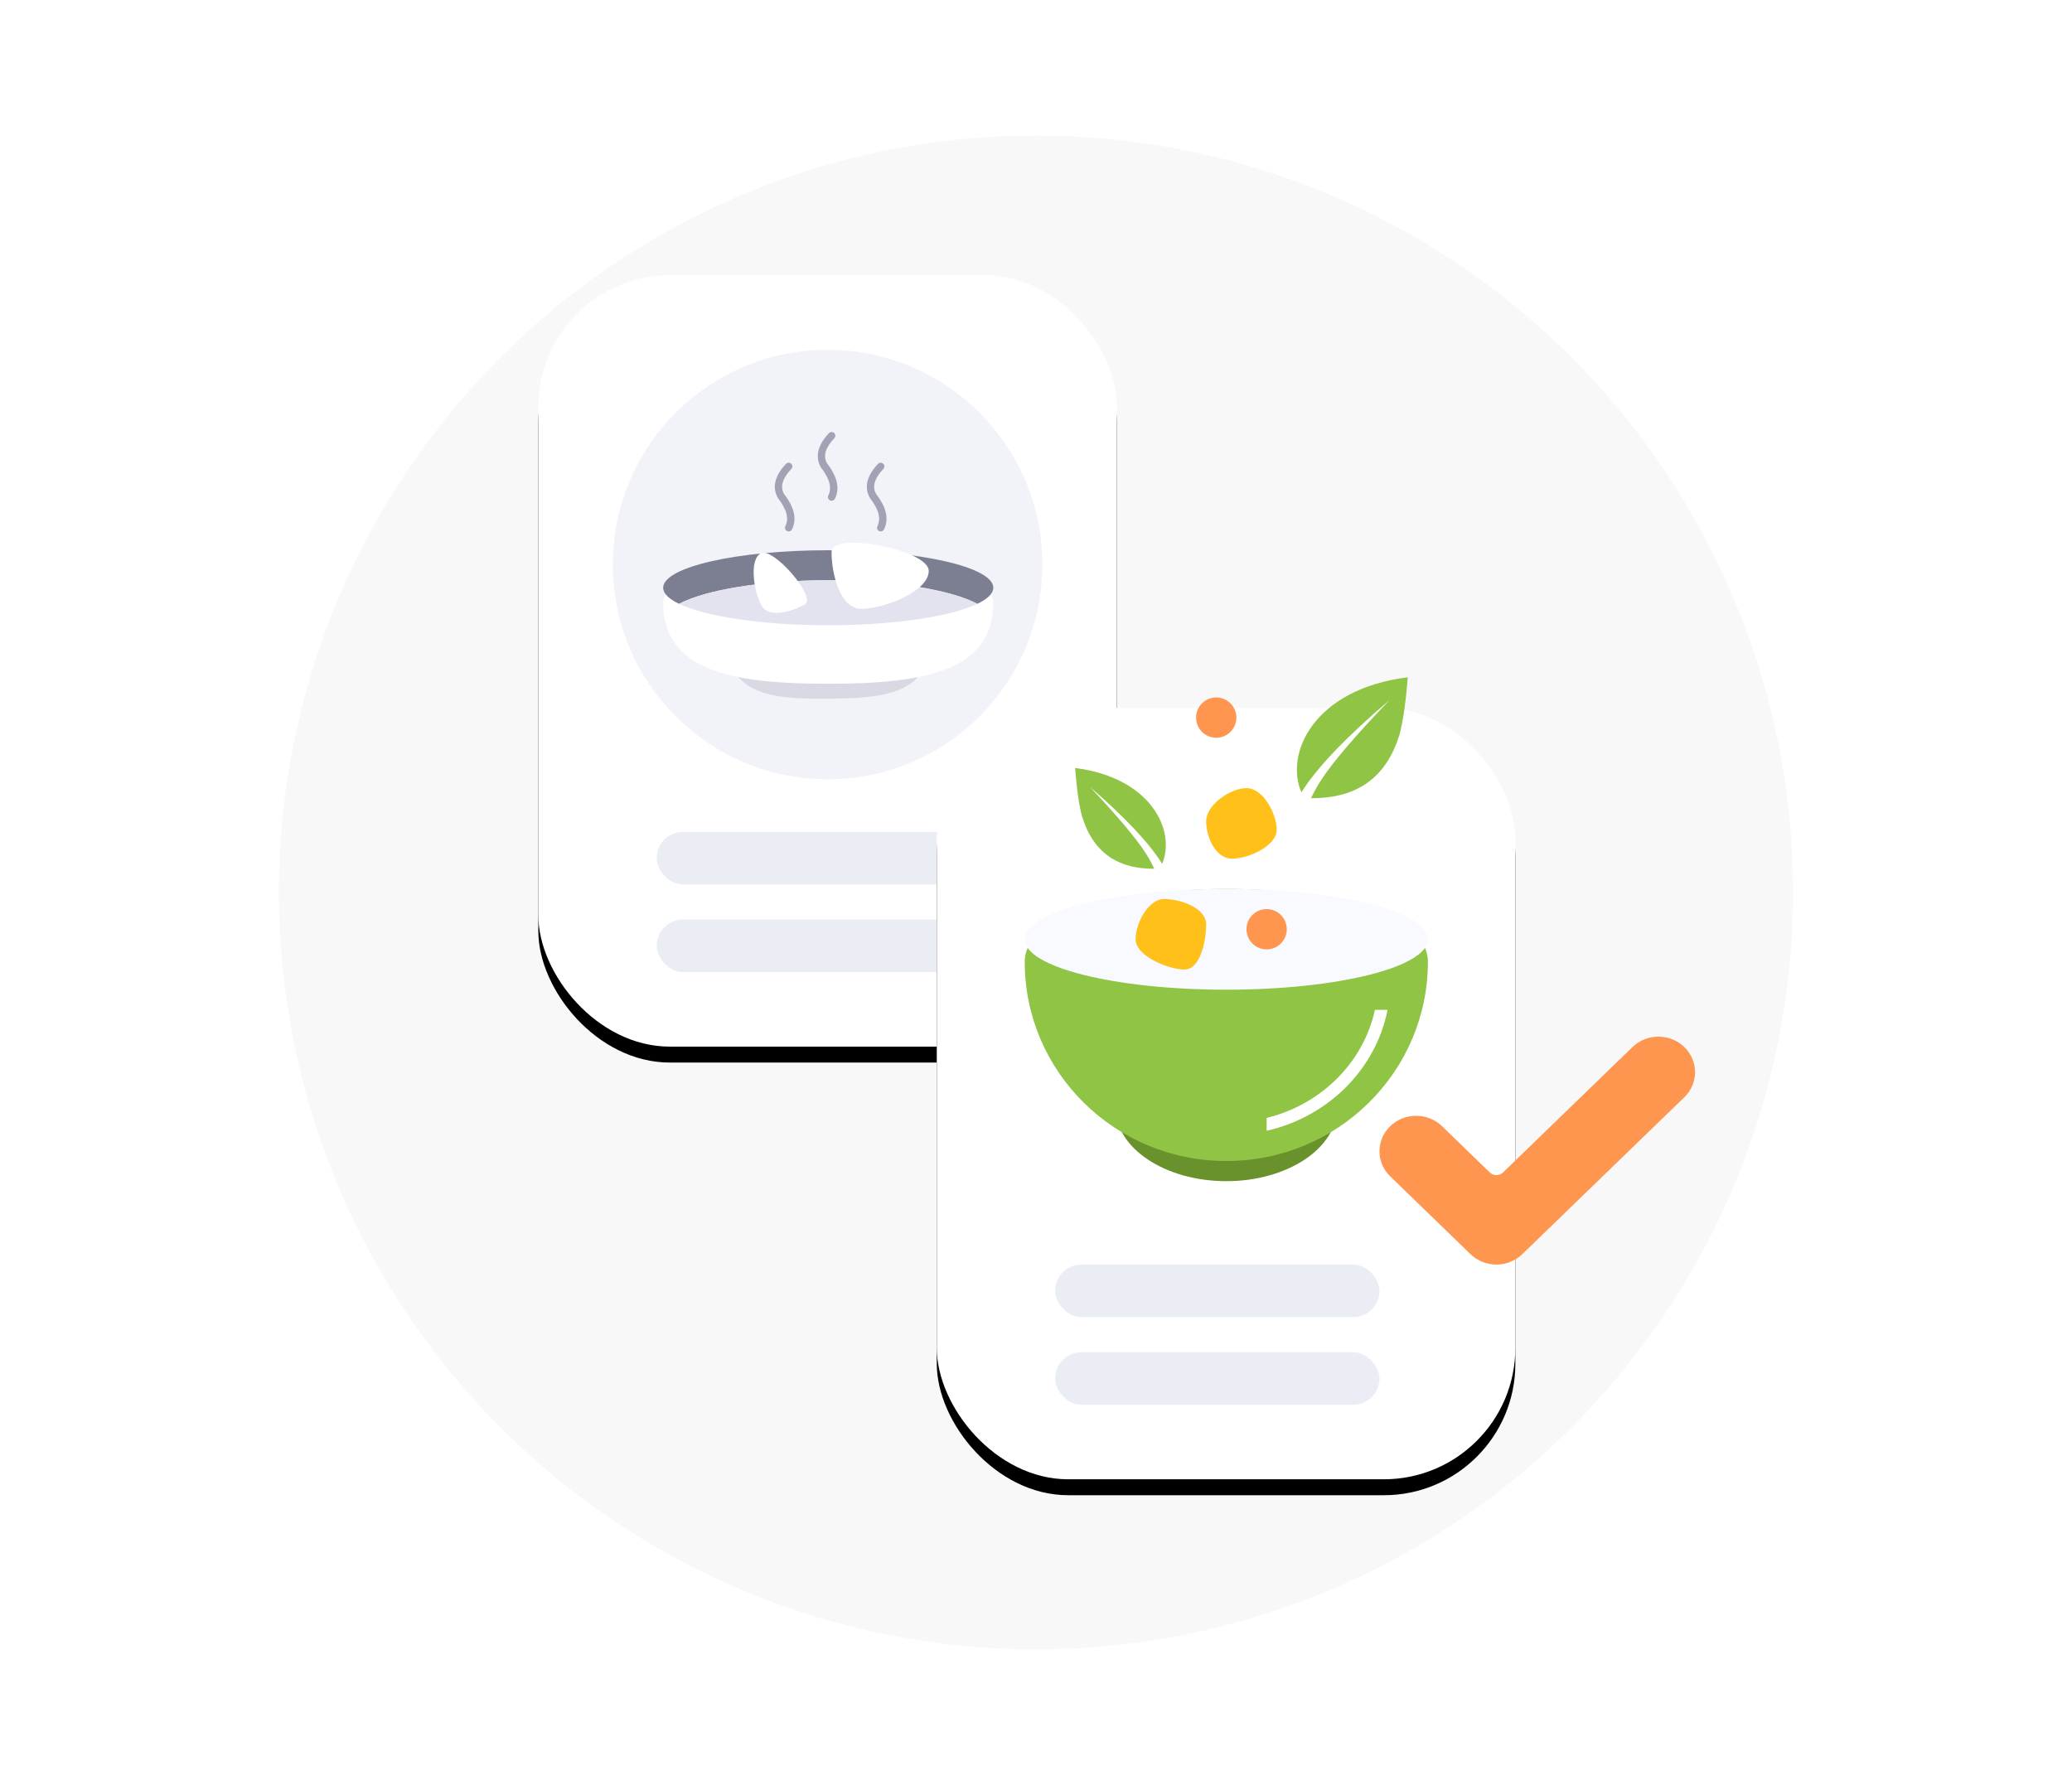<svg xmlns="http://www.w3.org/2000/svg" xmlns:xlink="http://www.w3.org/1999/xlink" width="260" height="224" viewBox="0 0 260 224">
    <defs>
        <filter id="o2gha5sjga" width="251.5%" height="213.6%" x="-75.8%" y="-54.8%" filterUnits="objectBoundingBox">
            <feOffset dy="2" in="SourceAlpha" result="shadowOffsetOuter1"/>
            <feGaussianBlur in="shadowOffsetOuter1" result="shadowBlurOuter1" stdDeviation="18"/>
            <feColorMatrix in="shadowBlurOuter1" values="0 0 0 0 0 0 0 0 0 0 0 0 0 0 0 0 0 0 0.037 0"/>
        </filter>
        <filter id="fx79emb09c" width="251.5%" height="213.6%" x="-75.8%" y="-54.8%" filterUnits="objectBoundingBox">
            <feOffset dy="2" in="SourceAlpha" result="shadowOffsetOuter1"/>
            <feGaussianBlur in="shadowOffsetOuter1" result="shadowBlurOuter1" stdDeviation="18"/>
            <feColorMatrix in="shadowBlurOuter1" values="0 0 0 0 0 0 0 0 0 0 0 0 0 0 0 0 0 0 0.037 0"/>
        </filter>
        <rect id="fiam1w7hfb" width="72.6" height="96.8" x=".55" y=".55" rx="16.5"/>
        <rect id="7sozxhlpid" width="72.6" height="96.8" x=".55" y="3.85" rx="16.5"/>
    </defs>
    <g fill="none" fill-rule="evenodd" transform="translate(0 1)">
        <rect width="260" height="220" rx="18"/>
        <circle cx="130" cy="111" r="95" fill="#000" fill-opacity=".03"/>
        <g transform="translate(67 33)">
            <use fill="#000" filter="url(#o2gha5sjga)" xlink:href="#fiam1w7hfb"/>
            <use fill="#FFF" xlink:href="#fiam1w7hfb"/>
            <rect width="40.7" height="6.6" x="15.4" y="70.4" fill="#EAEDF4" rx="3.3"/>
            <rect width="40.7" height="6.6" x="15.4" y="81.4" fill="#EAEDF4" rx="3.3"/>
            <g transform="translate(9.9 9.9)">
                <circle cx="26.95" cy="26.95" r="26.95" fill="#F2F2F9"/>
                <g>
                    <path fill="#D9D9E3" d="M33.892 9.36c0-8.48-4.997-9.36-13.18-9.266C12.528.188 7.532.88 7.532 9.36c0 7.165 26.36 7.165 26.36 0z" transform="rotate(-180 23.87 21.945)"/>
                    <path fill="#FFF" d="M41.423 12.184c0-8.48-8.347-10.207-20.711-10.207C8.347 1.977 0 3.704 0 12.184c0 7.165 41.423 7.165 41.423 0z" transform="rotate(-180 23.87 21.945)"/>
                    <path fill="#7C7E92" d="M39.428 12.01c1.28.61 1.995 1.295 1.995 2.017 0 2.6-9.273 4.708-20.711 4.708C9.272 18.735 0 16.627 0 14.027c0-.722.716-1.406 1.995-2.018 3.324 1.75 10.456 2.96 18.717 2.96 8.253 0 15.378-1.207 18.707-2.953z" transform="rotate(-180 23.87 21.945)"/>
                    <path fill="#E3E3EF" d="M20.712 9.32c8.262 0 15.394 1.1 18.718 2.69-3.324 1.75-10.456 2.959-18.718 2.959-8.263 0-15.395-1.21-18.72-2.96C5.318 10.42 12.45 9.32 20.713 9.32z" transform="rotate(-180 23.87 21.945)"/>
                </g>
                <path fill="#FFF" d="M18.676 32.126c.932 1.613 3.892.702 5.416-.178 1.524-.88-4.014-7.285-5.538-6.405-1.524.88-.81 4.97.122 6.583zM31.189 32.51c-2.733 0-3.746-4.521-3.746-7.156s12.197-.25 12.197 2.386c0 2.635-5.718 4.77-8.451 4.77z"/>
                <path fill="#A1A3B4" fill-rule="nonzero" d="M21.728 14.313c.176-.186.468-.194.653-.019.186.176.194.468.019.653-1.154 1.22-1.416 2.258-.917 3.145 1.285 1.653 1.643 3.15.994 4.445-.114.228-.392.32-.62.206-.228-.114-.32-.392-.206-.62.463-.925.19-2.064-.935-3.52-.763-1.342-.395-2.802 1.012-4.29zM27.118 10.463c.176-.186.468-.194.653-.019.186.176.194.468.019.653-1.154 1.22-1.416 2.258-.917 3.145 1.285 1.653 1.643 3.15.994 4.445-.114.228-.392.32-.62.206-.228-.114-.32-.392-.206-.62.463-.925.19-2.064-.935-3.52-.763-1.342-.395-2.802 1.012-4.29zM33.278 14.313c.176-.186.468-.194.653-.019.186.176.194.468.019.653-1.154 1.22-1.416 2.258-.917 3.145 1.285 1.653 1.643 3.15.994 4.445-.114.228-.392.32-.62.206-.228-.114-.32-.392-.206-.62.463-.925.19-2.064-.935-3.52-.763-1.342-.395-2.802 1.012-4.29z"/>
            </g>
        </g>
        <g transform="translate(117 84)">
            <use fill="#000" filter="url(#fx79emb09c)" xlink:href="#7sozxhlpid"/>
            <use fill="#FFF" xlink:href="#7sozxhlpid"/>
            <rect width="40.7" height="6.6" x="15.4" y="73.7" fill="#EAEDF4" rx="3.3"/>
            <rect width="40.7" height="6.6" x="15.4" y="84.7" fill="#EAEDF4" rx="3.3"/>
            <g transform="translate(11)">
                <g transform="rotate(-180 25.588 31.618)">
                    <path fill="#69922C" d="M39.207 9.259C39.207 4.145 32.977 0 25.295 0 17.61 0 11.383 4.145 11.383 9.259c0 4.518 27.824 4.518 27.824 0z"/>
                    <path fill="#90C444" d="M50.59 27.528c0-13.806-11.326-24.999-25.295-24.999C11.325 2.53 0 13.722 0 27.528c0 12.199 50.59 12.199 50.59 0z"/>
                    <ellipse cx="25.295" cy="30.353" fill="#F8FAFF" rx="25.295" ry="6.324"/>
                    <path fill="#FFF" d="M20.236 6.324v1.611C13.405 9.61 8.09 14.88 6.645 21.501H5.06c1.486-7.493 7.489-13.439 15.177-15.177z"/>
                </g>
                <path fill="#90C444" d="M48.646 0l-.016.214-.025.312c-.111 1.366-.459 5.057-1.095 6.99-1.855 5.635-5.86 7.685-11 7.66.365-.787.798-1.56 1.296-2.32 1.492-2.277 4.351-5.616 8.576-10.018-5.454 4.65-9.147 8.515-11.077 11.594C33.172 9.572 36.873 1.466 48.645 0zM6.91 11.383s.283 4.261.93 6.263c1.517 4.696 4.795 6.404 9 6.384-.299-.657-.653-1.301-1.06-1.935-1.221-1.897-3.56-4.68-7.017-8.347 4.462 3.874 7.483 7.094 9.062 9.66C19.57 19.36 16.542 12.604 6.91 11.383z"/>
                <circle cx="30.94" cy="31.618" r="2.529" fill="#FF9650"/>
                <circle cx="24.616" cy="5.059" r="2.529" fill="#FF9650"/>
                <path fill="#FFC119" d="M26.606 22.765c2.087 0 5.599-1.622 5.599-3.622 0-2.001-1.692-5.231-3.78-5.231-2.087 0-5.073 2.134-5.073 4.135 0 2 1.167 4.718 3.254 4.718zM20.632 36.677c1.984 0 2.72-3.58 2.72-5.667 0-2.086-3.278-3.186-5.262-3.186-1.984 0-3.592 2.989-3.592 5.075 0 2.087 4.15 3.778 6.134 3.778z"/>
            </g>
            <path fill="#FF9650" d="M74.025 72.396c-1.795 1.739-4.708 1.739-6.503 0l-10.075-9.761c-1.796-1.738-1.796-4.56 0-6.299 1.794-1.739 4.707-1.739 6.503 0l6.003 5.815c.453.438 1.189.438 1.643 0L87.85 46.404c1.795-1.739 4.708-1.739 6.503 0 .863.836 1.347 1.969 1.347 3.15 0 1.18-.484 2.314-1.347 3.15L74.025 72.395z"/>
        </g>
    </g>
</svg>
